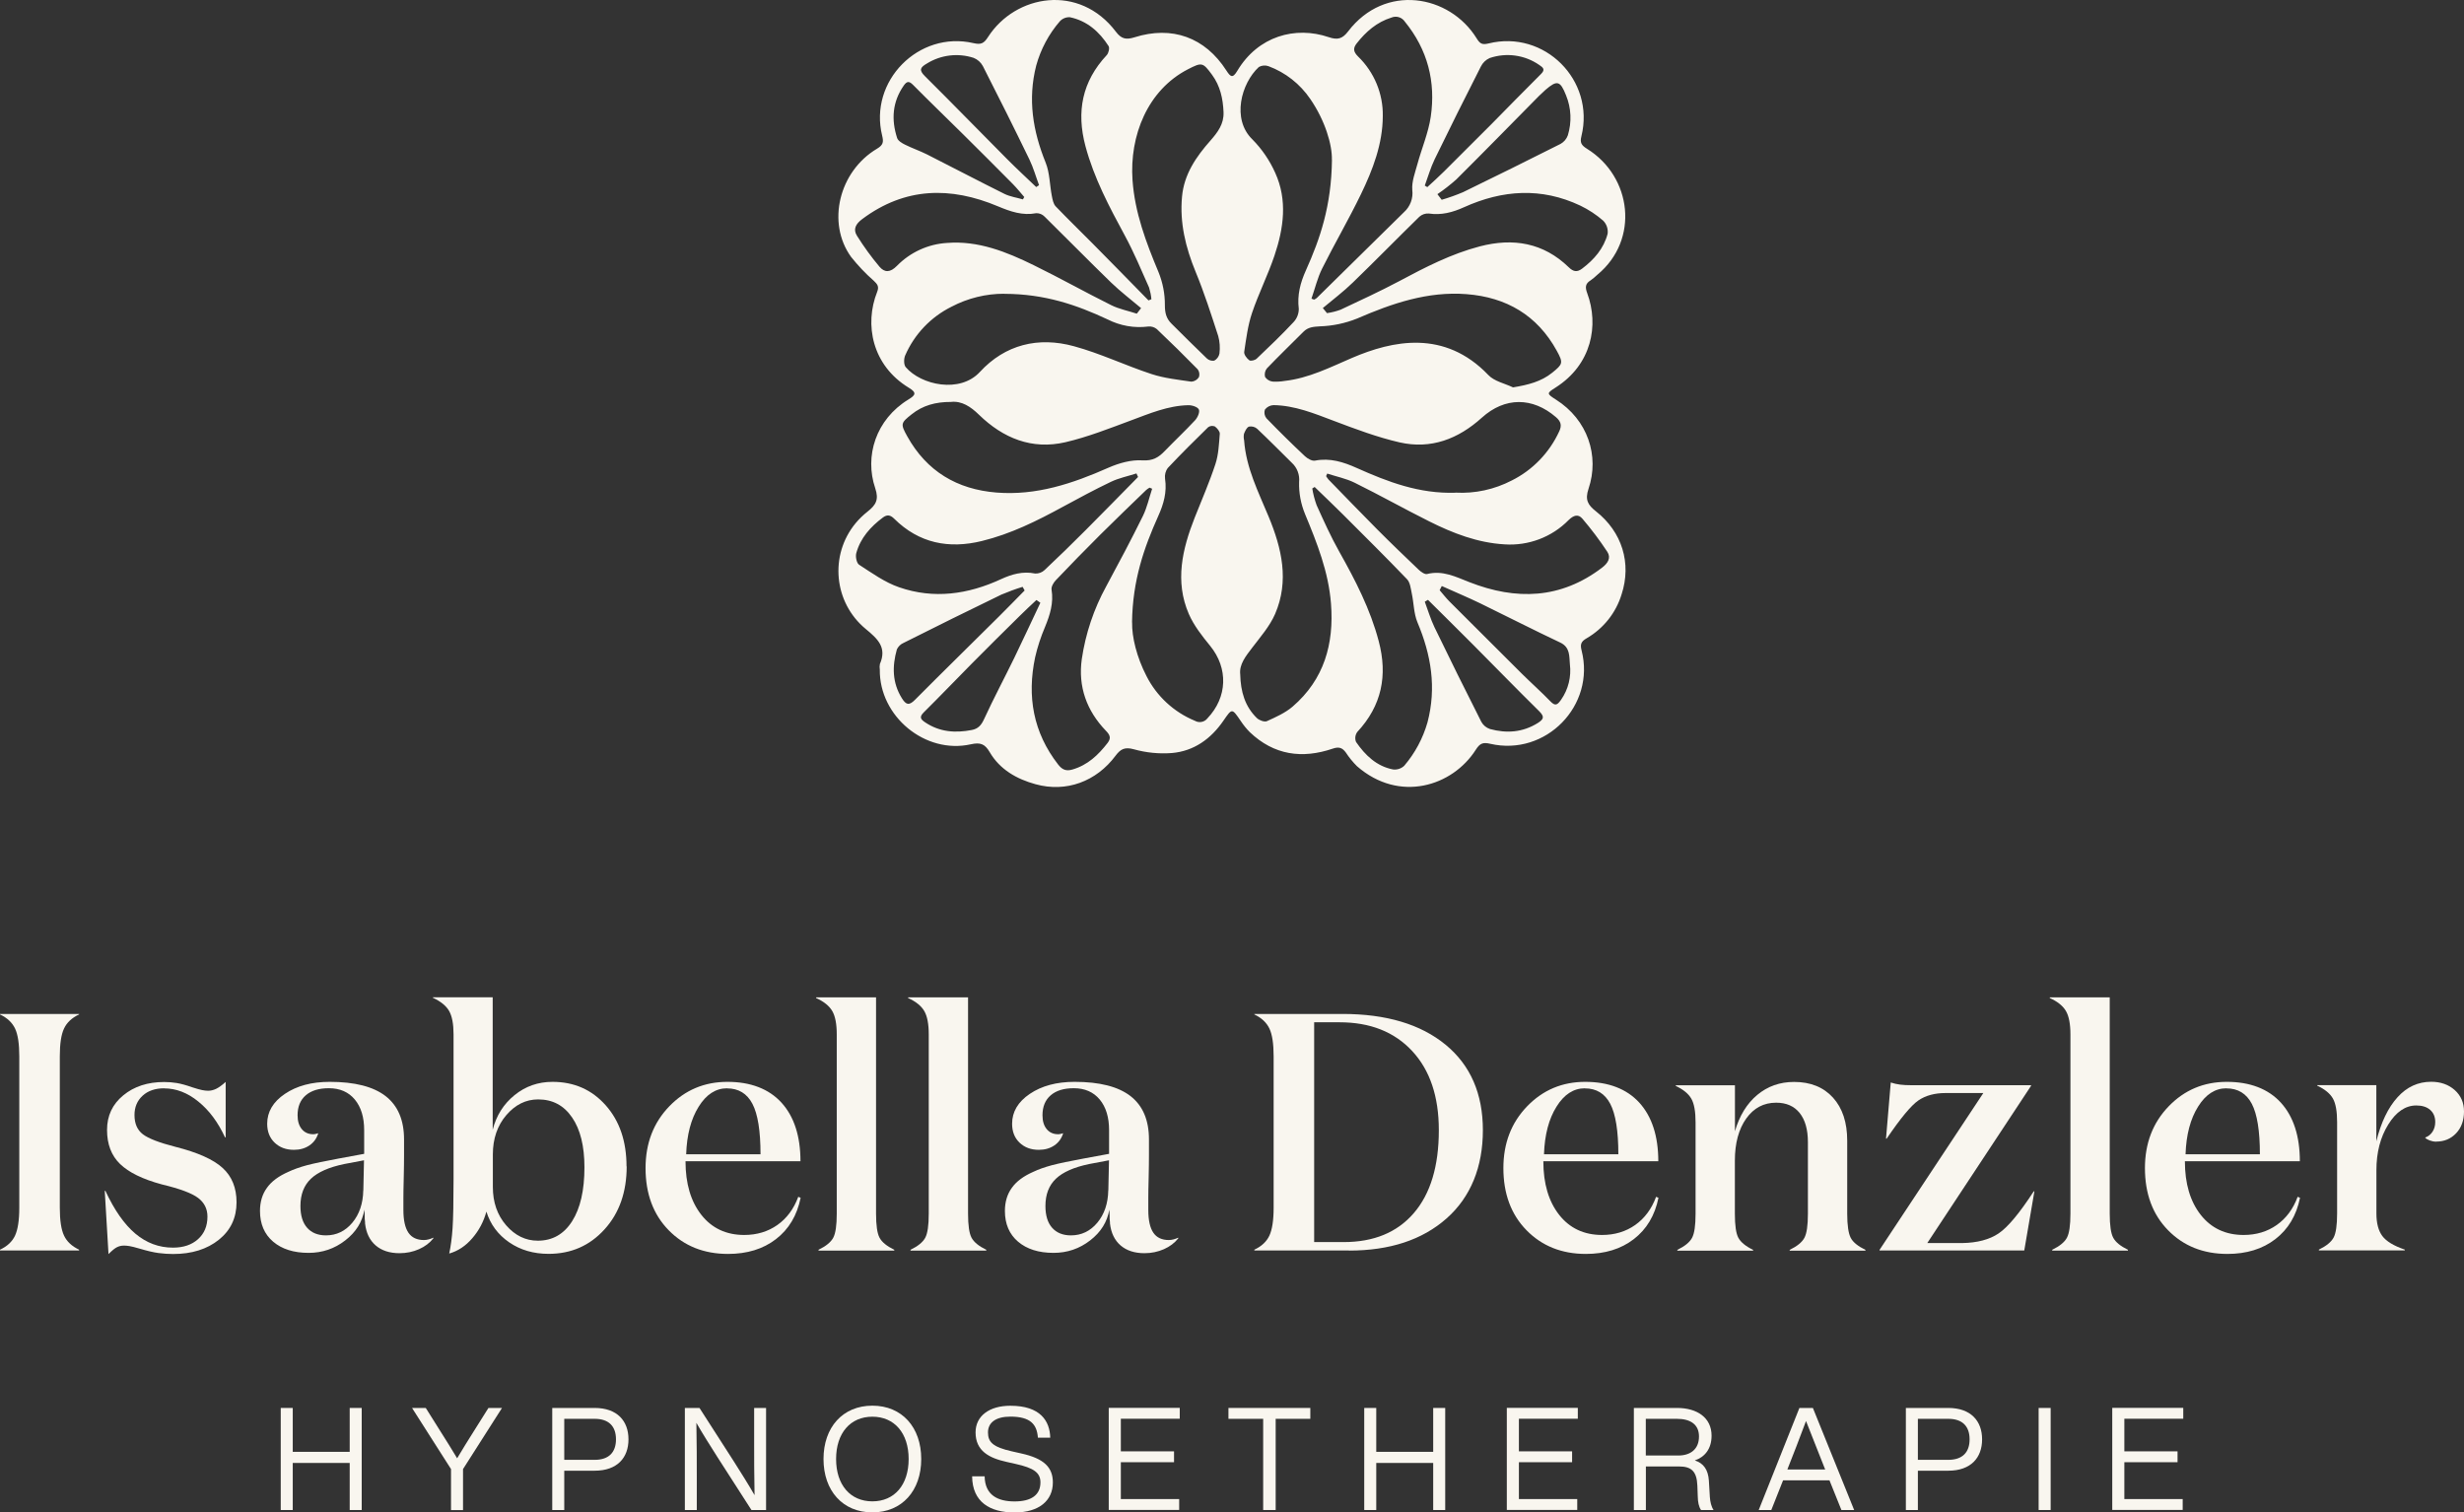<svg xmlns="http://www.w3.org/2000/svg" xmlns:xlink="http://www.w3.org/1999/xlink" id="Ebene_2" viewBox="0 0 301.57 185.08"><rect x="0" y="0" width="301.57" height="185.08" fill="#333333" stroke="none"/><defs><clipPath id="clippath"><rect x="102.62" width="96.34" height="96.31" fill="none"></rect></clipPath></defs><g id="Ebene_1-2"><g id="Gruppe_4"><g clip-path="url(#clippath)"><g id="Gruppe_1"><path id="Pfad_1" d="M107.68,81.94c-.04-.22-.03-.45.01-.67.88-2.04-.26-3.08-1.74-4.3-3.91-3.23-4.46-9.03-1.23-12.94.43-.52.92-.99,1.45-1.41,1.02-.81,1.43-1.45.95-2.87-1.33-3.91.06-8.42,4.08-10.87.86-.52,1.02-.83.04-1.42-4.5-2.73-5.48-7.74-3.88-11.75.26-.66.01-.94-.42-1.35-1.01-.88-1.93-1.86-2.77-2.91-3.02-4.17-1.49-10.48,3.17-13.25.78-.46.81-.85.63-1.59-1.66-6.67,4.46-12.89,11.18-11.33.92.21,1.27.04,1.77-.74,3.37-5.24,11.2-6.56,15.66-.65.66.87,1.23,1,2.26.68,4.62-1.46,8.65.01,11.25,4.05.5.77.76,1.03,1.34.06,2.54-4.27,7.11-5.52,11.2-4.13,1.08.37,1.68.2,2.37-.71,4.5-5.9,12.41-4.51,15.73.86.4.65.67.81,1.45.62,6.85-1.7,13.06,4.51,11.37,11.35-.2.79-.01,1.11.7,1.55,5.47,3.4,6.44,11.11,1.26,15.4-.26.25-.54.48-.83.69-.66.4-.69.85-.42,1.57,1.45,3.91.57,8.73-3.87,11.55-1.11.7-1.1.75.03,1.47,3.91,2.47,5.36,6.9,4,10.92-.46,1.36-.07,1.99.91,2.76,3.19,2.51,4.38,6.34,3.14,10.15-.69,2.27-2.22,4.19-4.27,5.38-.7.4-.82.75-.63,1.49,1.73,6.74-4.37,12.99-11.17,11.43-.9-.21-1.27-.07-1.78.73-2.84,4.46-9.35,6.54-14.54,2.01-.51-.51-.97-1.07-1.36-1.67-.43-.59-.85-.74-1.6-.48-3.75,1.28-7.2.8-10.15-2.01-.41-.41-.78-.87-1.1-1.35-1.1-1.61-1.07-1.6-2.14-.05-1.53,2.22-3.61,3.72-6.31,3.95-1.57.12-3.14-.04-4.65-.46-1.12-.31-1.63-.02-2.23.78-2.36,3.17-6.04,4.53-9.79,3.5-2.3-.63-4.37-1.79-5.62-3.93-.59-1.01-1.14-1.22-2.31-.96-5.59,1.25-11.22-3.43-11.14-9.15M116.4,49.19c-1.9-.01-3.47.43-4.83,1.52-1.32,1.05-1.38,1.17-.53,2.69,2.38,4.28,6.09,6.49,10.92,6.88,4.87.39,9.32-1.1,13.7-3.04,1.28-.56,2.78-.99,4.15-.9,1.28.08,2-.36,2.76-1.16,1.22-1.26,2.5-2.46,3.69-3.74.31-.33.61-1,.47-1.32s-.84-.54-1.29-.53c-2.48.05-4.72,1.01-7.01,1.86-2.64.98-5.29,2.03-8.03,2.67-4.1.95-7.62-.48-10.59-3.37-1-.98-2.11-1.71-3.42-1.56M178.15,60.29c2.39.13,4.76-.39,6.88-1.49,2.56-1.28,4.6-3.4,5.8-6,.34-.72.23-1.21-.4-1.75-2.85-2.46-6.24-2.49-9.07.07-2.89,2.61-6.23,3.89-10.06,3.02-2.74-.63-5.4-1.63-8.04-2.63-2.41-.91-4.78-1.89-7.4-1.93-.41.02-.8.22-1.05.55-.12.36-.05.76.19,1.06,1.53,1.58,3.1,3.13,4.71,4.64.32.3.88.62,1.25.54,1.83-.35,3.46.17,5.09.9,3.8,1.7,7.66,3.18,12.1,3.03M138.56,76.17c-.04,1.78.56,4.25,1.76,6.57,1.25,2.47,3.35,4.41,5.92,5.47.52.3,1.18.17,1.54-.3,2.46-2.59,2.56-6.13.33-8.87-.99-1.21-1.99-2.48-2.61-3.9-1.73-4-.8-7.93.72-11.79.86-2.17,1.8-4.32,2.53-6.54.39-1.17.44-2.47.54-3.72.02-.29-.32-.69-.6-.9-.27-.11-.58-.08-.82.09-1.67,1.63-3.33,3.28-4.93,4.98-.29.37-.41.85-.35,1.32.25,1.64-.17,3.11-.83,4.57-1.74,3.88-3.14,7.85-3.21,13.01M149.75,13.72c-.07-1.64-.4-3.2-1.41-4.57-1.13-1.53-1.24-1.55-2.95-.67-4.95,2.55-7.16,8.14-6.78,13.57.28,3.97,1.66,7.62,3.18,11.25.52,1.28.79,2.65.78,4.04,0,.96.17,1.64.81,2.27,1.44,1.42,2.86,2.86,4.32,4.25.24.23.58.33.91.28.33-.18.57-.5.64-.87.09-.72.04-1.45-.15-2.14-.86-2.65-1.71-5.3-2.77-7.87-1.22-2.97-1.96-5.99-1.66-9.2.25-2.74,1.73-4.88,3.48-6.86.88-1,1.66-2.03,1.6-3.46M151.79,82.5c.05,2.19.6,3.97,2.03,5.37.28.28.93.52,1.23.39,1.1-.5,2.25-1.01,3.15-1.78,3.86-3.32,5.09-7.68,4.7-12.62-.3-3.88-1.71-7.41-3.18-10.96-.51-1.24-.76-2.57-.72-3.91.09-.88-.24-1.76-.9-2.36-1.41-1.39-2.8-2.8-4.23-4.15-.27-.24-.65-.34-1.01-.27-.28.11-.48.55-.61.89-.05.27-.04.54.02.8.24,3.35,1.74,6.3,3,9.33,1.61,3.88,2.54,7.86.79,11.91-.65,1.49-1.78,2.79-2.78,4.1-.81,1.06-1.62,2.06-1.49,3.27M185.18,47.41c1.85-.31,3.44-.7,4.8-1.8,1.3-1.05,1.37-1.2.55-2.69-2.39-4.34-6.16-6.54-11.03-6.92-4.77-.37-9.12,1.13-13.42,2.99-1.45.58-2.98.9-4.54.95-.81.05-1.44.09-2.01.66-1.49,1.49-3.01,2.96-4.47,4.48-.24.29-.32.68-.23,1.05.21.31.54.52.92.57.49.03.99,0,1.47-.08,2.96-.33,5.58-1.67,8.26-2.82,4.94-2.12,11.32-3.51,16.68,2.1.73.77,2,1.02,3.02,1.51M122.93,35.95c-2.26-.01-4.48.54-6.48,1.59-2.53,1.26-4.53,3.36-5.66,5.95-.18.4-.19,1.14.06,1.44,1.89,2.21,6.64,3.23,9.07.6,3.1-3.37,7.16-4.35,11.51-3.16,3.24.88,6.31,2.36,9.51,3.41,1.56.51,3.24.69,4.88.93.38-.03.72-.24.92-.56.11-.32.05-.68-.15-.95-1.64-1.67-3.3-3.31-5-4.92-.29-.24-.67-.36-1.05-.32-1.71.22-3.44-.09-4.98-.87-3.78-1.77-7.68-3.12-12.62-3.13M163.01,19.58c.05-1.88-.84-4.84-2.64-7.46-1.25-1.84-3.04-3.25-5.12-4.02-.39-.14-.82-.1-1.18.1-2.17,2.01-3.34,6.38-.8,8.85,1.17,1.18,2.12,2.57,2.8,4.09,1.53,3.35,1.04,6.81-.09,10.15-.8,2.38-1.95,4.65-2.75,7.03-.51,1.52-.71,3.15-.95,4.74-.05.32.31.8.62,1.03.17.13.71,0,.91-.2,1.53-1.45,3.06-2.92,4.5-4.46.42-.44.65-1.02.65-1.63-.21-1.69.19-3.2.87-4.71,1.74-3.88,3.12-7.87,3.19-13.53M141.02,59.82l-.32-.14c-.15.08-.29.18-.42.29-1.87,1.81-3.75,3.61-5.6,5.45s-3.66,3.7-5.46,5.59c-.28.29-.57.79-.52,1.14.27,1.64-.19,3.1-.8,4.58-.51,1.2-.92,2.44-1.21,3.71-1.01,4.78-.24,9.2,2.82,13.13.47.6.94.84,1.73.61,1.88-.54,3.18-1.78,4.33-3.27.45-.59.27-.98-.22-1.48-2.35-2.44-3.42-5.4-2.95-8.76.46-3.13,1.47-6.14,2.99-8.91,1.54-2.85,3.06-5.71,4.49-8.61.51-1.04.76-2.21,1.13-3.33M160.9,59.6l-.29.18c.11.69.29,1.38.53,2.04.87,1.92,1.74,3.86,2.77,5.69,1.97,3.5,3.8,7.04,4.83,10.95,1.12,4.21.37,7.91-2.63,11.13-.25.36-.31.82-.14,1.22,1.12,1.62,2.51,2.97,4.53,3.36.5.06,1.01-.11,1.37-.46,1.32-1.55,2.28-3.35,2.84-5.3,1.12-4.25.45-8.27-1.23-12.25-.45-1.08-.44-2.35-.69-3.52-.13-.61-.2-1.36-.59-1.76-2.58-2.69-5.23-5.31-7.87-7.95-1.13-1.13-2.29-2.22-3.44-3.34M160.51,36.55l.32.12c.12-.05.23-.12.33-.2,3.56-3.5,7.11-7,10.67-10.5.77-.69,1.15-1.71,1.02-2.73-.08-1.02.34-2.1.62-3.13.53-1.95,1.35-3.85,1.64-5.82.63-4.29-.38-8.22-3.17-11.64-.36-.54-1.05-.75-1.64-.5-1.8.56-3.13,1.73-4.26,3.17-.48.61-.38,1.04.18,1.6,1.97,1.91,3.07,4.55,3.02,7.29-.01,3.4-1.22,6.55-2.67,9.55-1.49,3.08-3.22,6.04-4.75,9.1-.58,1.16-.88,2.46-1.31,3.69M140.55,36.77l.37-.15c-.04-.48-.14-.96-.28-1.42-.95-2.13-1.85-4.3-2.96-6.35-1.91-3.53-3.78-7.04-4.83-10.96-1.13-4.23-.41-7.91,2.6-11.14.23-.24.38-.87.23-1.11-1.13-1.76-2.63-3.09-4.73-3.53-.46-.03-.91.15-1.23.49-1.36,1.57-2.35,3.43-2.9,5.43-1.05,4.12-.41,8.01,1.16,11.88.5,1.25.49,2.7.75,4.05.09.45.18.98.47,1.29,1.49,1.56,3.05,3.06,4.56,4.59,2.27,2.3,4.54,4.6,6.8,6.92M161.91,37.71c.17.2.34.41.5.61.57-.08,1.13-.22,1.67-.42,2.4-1.13,4.81-2.24,7.15-3.48,3.18-1.7,6.37-3.35,9.89-4.27,4.08-1.06,7.78-.45,10.88,2.56.57.56,1.03.62,1.63.17,1.47-1.11,2.66-2.47,3.13-4.28.07-.59-.13-1.17-.54-1.59-.85-.74-1.79-1.36-2.81-1.85-4.76-2.25-9.52-1.93-14.23.2-1.39.63-2.77,1-4.31.77-.42-.03-.83.11-1.15.39-2.73,2.67-5.4,5.4-8.15,8.06-1.15,1.12-2.44,2.09-3.67,3.12M139.13,38.39c.18-.22.35-.45.53-.68-1.23-1.04-2.51-2.01-3.67-3.13-2.74-2.66-5.42-5.39-8.14-8.07-.27-.28-.64-.43-1.02-.42-1.69.32-3.16-.2-4.69-.84-5.8-2.44-11.38-2.35-16.61,1.56-.78.58-1.16,1.24-.64,2.05.83,1.32,1.74,2.58,2.75,3.78.64.75,1.33.72,2.14-.11,1.63-1.66,3.81-2.66,6.13-2.8,3.83-.3,7.27,1.09,10.6,2.72,3.19,1.56,6.3,3.31,9.48,4.89.98.49,2.1.7,3.15,1.05M162.45,57.94c-.05.11-.1.22-.15.33.09.14.18.28.29.41,1.98,2.03,3.94,4.07,5.94,6.08,1.68,1.69,3.4,3.34,5.12,4.98.27.25.73.58,1.01.51,1.91-.48,3.5.34,5.19,1,5.7,2.23,11.17,2.08,16.23-1.78.72-.55,1.12-1.2.64-1.94-.93-1.41-1.95-2.76-3.04-4.04-.52-.62-1.08-.44-1.7.16-2.05,2.09-4.92,3.17-7.84,2.97-3.3-.19-6.32-1.36-9.23-2.82-3.06-1.53-6.05-3.21-9.11-4.72-1.05-.52-2.23-.75-3.35-1.12M139.29,58.38l-.2-.44c-1.05.34-2.15.56-3.13,1.03-1.99.95-3.93,2-5.87,3.05-3.17,1.73-6.39,3.33-9.92,4.19-4.04.99-7.69.28-10.72-2.72-.48-.48-.88-.54-1.4-.15-1.51,1.13-2.74,2.5-3.25,4.35-.12.43.04,1.22.34,1.42,1.58,1.02,3.15,2.16,4.9,2.76,4.24,1.47,8.43.88,12.47-.99,1.33-.61,2.68-1,4.18-.69.43.02.84-.13,1.15-.42,1.7-1.6,3.38-3.23,5.03-4.89,2.15-2.15,4.28-4.34,6.42-6.51M176.46,71.72l-.26.51c.4.47.78.96,1.22,1.4,2.95,2.95,5.9,5.9,8.86,8.84,1.15,1.14,2.36,2.21,3.48,3.37.61.63.86.41,1.3-.2.89-1.27,1.27-2.82,1.08-4.35-.09-.93.06-2.07-1.18-2.65-3.29-1.55-6.52-3.21-9.79-4.8-1.55-.75-3.14-1.41-4.71-2.12M126.82,22.89l.35-.23c-.39-1.04-.69-2.12-1.17-3.12-1.86-3.84-3.77-7.66-5.71-11.46-.25-.46-.65-.81-1.13-1-1.91-.62-4-.37-5.71.69-.81.47-1.02.79-.25,1.55,3.38,3.35,6.69,6.77,10.05,10.14,1.16,1.17,2.38,2.29,3.57,3.43M125.41,72.27c-.08-.15-.16-.3-.25-.45-.88.27-1.75.59-2.6.95-4,1.94-8,3.91-11.97,5.91-.36.15-.65.44-.82.79-.58,2.06-.58,4.07.61,5.98.5.8.87.94,1.6.2,3.42-3.44,6.89-6.83,10.33-10.25,1.04-1.03,2.06-2.09,3.09-3.13M174.38,22.71l.31.19c.68-.63,1.38-1.25,2.04-1.91,1.95-1.93,3.88-3.86,5.81-5.8,2.02-2.04,4.02-4.11,6.06-6.13.56-.55.27-.79-.21-1.11-1.77-1.23-4.02-1.54-6.06-.85-.48.21-.86.58-1.09,1.05-1.92,3.76-3.8,7.54-5.65,11.34-.5,1.03-.81,2.14-1.21,3.22M175.93,23.77l.52.68c.89-.26,1.76-.57,2.61-.93,4-1.94,7.97-3.91,11.94-5.91.41-.23.73-.6.89-1.05.49-1.61.42-3.33-.22-4.89-.71-1.8-1.1-1.89-2.51-.68-.27.24-.53.48-.79.74-3.38,3.42-6.73,6.85-10.13,10.23-.73.65-1.5,1.25-2.31,1.8M125.19,24.41c.06-.1.12-.2.17-.3-.46-.53-.9-1.08-1.39-1.58-2.02-2.04-4.05-4.07-6.09-6.09-2.04-2.02-4.11-4.01-6.13-6.05-.47-.47-.74-.49-1.14.08-1.4,2.01-1.54,4.17-.81,6.42.11.34.59.63.96.81.88.44,1.82.76,2.7,1.2,3.16,1.6,6.3,3.25,9.48,4.83.69.34,1.5.45,2.25.67M127.32,73.76l-.47-.33c-.68.64-1.37,1.27-2.03,1.93-1.95,1.92-3.89,3.84-5.82,5.79-1.99,2.01-3.94,4.05-5.95,6.04-.57.57-.37.85.19,1.22,1.76,1.18,3.68,1.32,5.69.93.79-.15,1.17-.59,1.51-1.33,1.16-2.52,2.47-4.98,3.69-7.48,1.09-2.24,2.13-4.51,3.2-6.76M174.77,73.41l-.39.23c.39,1.04.7,2.11,1.18,3.11,1.88,3.88,3.79,7.75,5.74,11.59.23.42.61.73,1.06.88,2.03.55,3.99.42,5.84-.73.78-.49.84-.8.16-1.47-2.72-2.68-5.38-5.42-8.07-8.12-1.83-1.84-3.68-3.66-5.52-5.49" fill="#f9f6ef"></path></g></g></g><g id="Isabella_Denzler"><g><path d="M7.32,129.28v18.53c0,1.54.17,2.68.52,3.41.34.73.96,1.3,1.84,1.72v.1H0v-.1c.88-.41,1.5-.99,1.84-1.72.34-.73.52-1.87.52-3.41v-18.53c0-1.54-.17-2.68-.52-3.41-.35-.73-.96-1.3-1.84-1.72v-.06h9.68v.06c-.88.41-1.5.99-1.84,1.72-.35.73-.52,1.87-.52,3.41Z" fill="#f9f6ef"></path><path d="M20.1,133.19c-1.1,0-1.99.3-2.65.91-.66.61-.99,1.39-.99,2.36,0,1.05.34,1.83,1.03,2.36.69.52,2.01,1.03,3.97,1.53,2.73.69,4.66,1.55,5.79,2.59,1.13,1.03,1.7,2.43,1.7,4.2,0,1.9-.72,3.43-2.17,4.59-1.45,1.16-3.32,1.74-5.6,1.74-.58,0-1.17-.04-1.78-.12-.61-.08-1.38-.26-2.32-.54-.58-.17-.99-.27-1.24-.31-.25-.04-.47-.06-.66-.06-.3,0-.59.06-.85.19-.26.12-.61.41-1.05.85l-.46-7.74h.08c1.1,2.37,2.33,4.12,3.68,5.25,1.35,1.13,2.88,1.7,4.59,1.7,1.27,0,2.29-.34,3.06-1.03.77-.69,1.16-1.61,1.16-2.77,0-.94-.38-1.7-1.14-2.28-.76-.58-2.24-1.13-4.45-1.66-2.34-.63-4.05-1.47-5.11-2.5-1.06-1.03-1.59-2.42-1.59-4.16s.66-3.15,1.99-4.24c1.32-1.09,2.99-1.63,5.01-1.63.5,0,1,.04,1.51.12.51.08,1.17.26,1.96.54.52.17.92.28,1.18.33.26.05.5.08.72.08.33,0,.65-.08.97-.23.32-.15.71-.43,1.18-.85v6.78h-.08c-.86-1.85-1.94-3.31-3.27-4.38-1.32-1.08-2.72-1.61-4.18-1.61Z" fill="#f9f6ef"></path><path d="M51.88,151.76c.19,0,.39-.03.58-.08.19-.05.39-.12.58-.21v.08c-.44.56-1.03,1.01-1.76,1.33-.73.32-1.52.49-2.38.49-1.21,0-2.19-.32-2.92-.95-.73-.63-1.17-1.53-1.3-2.69v-.14c0-.07-.01-.21-.04-.43,0-.36,0-.61-.02-.77-.01-.15-.02-.27-.02-.35-.25,1.49-1.03,2.75-2.34,3.76-1.31,1.02-2.81,1.53-4.49,1.53-1.82,0-3.27-.46-4.34-1.37s-1.61-2.17-1.61-3.76c0-1.1.28-2.05.85-2.83.56-.79,1.44-1.44,2.63-1.96.63-.3,1.39-.57,2.28-.81.88-.23,2.17-.5,3.85-.81l3.14-.58v-2.9c0-1.57-.38-2.82-1.14-3.74-.76-.92-1.82-1.39-3.18-1.39-1.22,0-2.16.29-2.83.87-.67.58-1,1.39-1,2.44,0,.72.17,1.28.52,1.7.34.41.81.62,1.39.62.11,0,.21-.01.31-.04.1-.03.2-.05.31-.08-.19.63-.55,1.13-1.08,1.49s-1.16.54-1.9.54c-.96,0-1.74-.29-2.35-.87-.61-.58-.92-1.35-.92-2.32,0-1.46.72-2.68,2.17-3.66s3.27-1.47,5.48-1.47c3.06,0,5.34.58,6.85,1.75,1.5,1.17,2.25,2.94,2.25,5.3v1.92c0,.67-.01,1.63-.04,2.87-.03,1.07-.04,1.87-.04,2.39v1.45c0,1.27.21,2.19.62,2.79s1.05.89,1.9.89ZM44.47,145.68l.08-3.68-2.43.46c-1.87.39-3.22.99-4.07,1.8-.85.81-1.28,1.92-1.28,3.33,0,1.16.27,2.05.82,2.67.55.62,1.32.93,2.3.93,1.29,0,2.37-.52,3.23-1.55s1.31-2.35,1.34-3.95Z" fill="#f9f6ef"></path><path d="M76.7,142.74c0,3.14-.9,5.72-2.71,7.71-1.81,2-4.09,3-6.85,3-1.85,0-3.45-.47-4.82-1.41-1.37-.94-2.3-2.19-2.79-3.76-.33,1.21-.9,2.3-1.72,3.25-.81.95-1.76,1.58-2.83,1.88.19-.88.33-1.92.41-3.1.08-1.19.12-3.2.12-6.04v-17.68c0-1.27-.18-2.22-.54-2.86-.36-.63-1.02-1.17-1.99-1.62v-.06h7.32v16.22c.44-1.74,1.33-3.15,2.67-4.24,1.34-1.09,2.89-1.63,4.65-1.63,2.65,0,4.82.96,6.52,2.88,1.7,1.92,2.54,4.41,2.54,7.47ZM65.82,151.84c1.79,0,3.19-.79,4.2-2.38,1.01-1.59,1.51-3.79,1.51-6.6,0-2.59-.5-4.63-1.51-6.1-1.01-1.48-2.39-2.21-4.16-2.21-1.49,0-2.79.64-3.89,1.92-1.1,1.28-1.65,2.89-1.65,4.82v3.97c0,1.88.54,3.44,1.63,4.7,1.09,1.25,2.38,1.88,3.87,1.88Z" fill="#f9f6ef"></path><path d="M79.01,142.95c0-3.03.97-5.55,2.9-7.55,1.93-2,4.3-3,7.12-3s5.07.85,6.62,2.55c1.54,1.7,2.32,4.09,2.32,7.17h-14.07c0,2.73.65,4.92,1.94,6.56s3.05,2.46,5.25,2.46c1.54,0,2.9-.41,4.05-1.22s2.01-1.96,2.56-3.45l.29.12c-.44,2.17-1.45,3.85-3.02,5.06-1.57,1.21-3.53,1.81-5.87,1.81-2.95,0-5.37-.97-7.26-2.9-1.89-1.93-2.83-4.47-2.83-7.61ZM88.98,133.19c-1.38,0-2.54.75-3.47,2.25-.94,1.5-1.45,3.44-1.53,5.82h9.1c0-2.85-.33-4.91-.99-6.17-.66-1.26-1.7-1.89-3.1-1.89Z" fill="#f9f6ef"></path><path d="M99.9,122.06h7.32v26.46c0,1.43.14,2.42.43,2.96.29.54.89,1.03,1.8,1.47v.1h-9.27v-.1c.91-.44,1.51-.93,1.8-1.47.29-.54.43-1.52.43-2.96v-21.92c0-1.27-.18-2.22-.54-2.85-.36-.63-1.02-1.17-1.99-1.61v-.06Z" fill="#f9f6ef"></path><path d="M111.16,122.06h7.32v26.46c0,1.43.14,2.42.43,2.96.29.54.89,1.03,1.8,1.47v.1h-9.27v-.1c.91-.44,1.51-.93,1.8-1.47.29-.54.43-1.52.43-2.96v-21.92c0-1.27-.18-2.22-.54-2.85-.36-.63-1.02-1.17-1.99-1.61v-.06Z" fill="#f9f6ef"></path><path d="M143.05,151.76c.19,0,.39-.03.58-.08.19-.05.39-.12.58-.21v.08c-.44.56-1.03,1.01-1.76,1.33-.73.32-1.52.49-2.38.49-1.21,0-2.19-.32-2.92-.95-.73-.63-1.17-1.53-1.3-2.69v-.14c0-.07-.01-.21-.04-.43,0-.36,0-.61-.02-.77-.01-.15-.02-.27-.02-.35-.25,1.49-1.03,2.75-2.34,3.76-1.31,1.02-2.81,1.53-4.49,1.53-1.82,0-3.27-.46-4.34-1.37s-1.61-2.17-1.61-3.76c0-1.1.28-2.05.85-2.83.56-.79,1.44-1.44,2.63-1.96.63-.3,1.39-.57,2.28-.81.88-.23,2.17-.5,3.85-.81l3.14-.58v-2.9c0-1.57-.38-2.82-1.14-3.74-.76-.92-1.82-1.39-3.18-1.39-1.22,0-2.16.29-2.83.87-.67.58-1,1.39-1,2.44,0,.72.17,1.28.52,1.7.34.41.81.62,1.39.62.11,0,.21-.01.31-.04.1-.03.2-.05.31-.08-.19.63-.55,1.13-1.08,1.49s-1.16.54-1.9.54c-.96,0-1.74-.29-2.35-.87-.61-.58-.92-1.35-.92-2.32,0-1.46.72-2.68,2.17-3.66s3.27-1.47,5.48-1.47c3.06,0,5.34.58,6.85,1.75,1.5,1.17,2.25,2.94,2.25,5.3v1.92c0,.67-.01,1.63-.04,2.87-.03,1.07-.04,1.87-.04,2.39v1.45c0,1.27.21,2.19.62,2.79s1.05.89,1.9.89ZM135.65,145.68l.08-3.68-2.43.46c-1.87.39-3.22.99-4.07,1.8-.85.81-1.28,1.92-1.28,3.33,0,1.16.27,2.05.82,2.67.55.62,1.32.93,2.3.93,1.29,0,2.37-.52,3.23-1.55s1.31-2.35,1.34-3.95Z" fill="#f9f6ef"></path><path d="M165.1,153.04h-11.58v-.1c.88-.41,1.5-.99,1.84-1.72.34-.73.52-1.87.52-3.41v-18.53c0-1.54-.17-2.68-.52-3.41-.35-.73-.96-1.3-1.84-1.72v-.06h10.8c5.35,0,9.55,1.26,12.6,3.76,3.05,2.51,4.57,6,4.57,10.47s-1.48,8.18-4.45,10.8c-2.97,2.62-6.94,3.93-11.94,3.93ZM160.84,125.12v26.89h3.6c3.7,0,6.56-1.18,8.6-3.55,2.04-2.37,3.06-5.75,3.06-10.15,0-4.12-1.09-7.35-3.27-9.69s-5.14-3.51-8.89-3.51h-3.1Z" fill="#f9f6ef"></path><path d="M184,142.95c0-3.03.97-5.55,2.9-7.55,1.93-2,4.3-3,7.12-3s5.07.85,6.62,2.55c1.54,1.7,2.32,4.09,2.32,7.17h-14.07c0,2.73.65,4.92,1.94,6.56s3.05,2.46,5.25,2.46c1.54,0,2.9-.41,4.05-1.22s2.01-1.96,2.56-3.45l.29.12c-.44,2.17-1.45,3.85-3.02,5.06-1.57,1.21-3.53,1.81-5.87,1.81-2.95,0-5.37-.97-7.26-2.9-1.89-1.93-2.83-4.47-2.83-7.61ZM193.97,133.19c-1.38,0-2.54.75-3.47,2.25-.94,1.5-1.45,3.44-1.53,5.82h9.1c0-2.85-.33-4.91-.99-6.17-.66-1.26-1.7-1.89-3.1-1.89Z" fill="#f9f6ef"></path><path d="M205.1,132.88v-.06h7.24v5.63c.55-1.9,1.46-3.39,2.73-4.45s2.77-1.59,4.51-1.59c2.01,0,3.6.64,4.76,1.92s1.74,3.04,1.74,5.27v8.93c0,1.43.15,2.42.43,2.96s.89,1.03,1.8,1.47v.1h-9.27v-.1c.91-.44,1.51-.93,1.8-1.47s.43-1.52.43-2.95v-8.76c0-1.54-.34-2.73-1.01-3.57-.68-.84-1.63-1.26-2.88-1.26-1.52,0-2.74.65-3.66,1.94-.92,1.29-1.39,3.02-1.39,5.16v6.49c0,1.43.14,2.42.43,2.95s.89,1.03,1.8,1.47v.1h-9.27v-.1c.91-.44,1.51-.93,1.8-1.47.29-.54.43-1.52.43-2.96v-11.17c0-1.32-.17-2.29-.52-2.9-.35-.61-.99-1.13-1.92-1.57Z" fill="#f9f6ef"></path><path d="M230.04,152.96l12.7-19.19h-4.63c-1.32,0-2.43.3-3.31.9-.88.6-2.18,2.16-3.89,4.68h-.08l.58-6.87c.39.13.77.21,1.16.26.39.05.83.07,1.32.07h14.69v.08l-12.7,19.24h4.26c1.85-.03,3.34-.42,4.47-1.18s2.56-2.48,4.3-5.15h.08l-1.24,7.24h-17.71v-.08Z" fill="#f9f6ef"></path><path d="M250.89,122.06h7.32v26.46c0,1.43.14,2.42.43,2.96.29.54.89,1.03,1.8,1.47v.1h-9.27v-.1c.91-.44,1.51-.93,1.8-1.47.29-.54.43-1.52.43-2.96v-21.92c0-1.27-.18-2.22-.54-2.85-.36-.63-1.02-1.17-1.99-1.61v-.06Z" fill="#f9f6ef"></path><path d="M262.52,142.95c0-3.03.97-5.55,2.9-7.55,1.93-2,4.3-3,7.12-3s5.07.85,6.62,2.55c1.54,1.7,2.32,4.09,2.32,7.17h-14.07c0,2.73.65,4.92,1.94,6.56s3.05,2.46,5.25,2.46c1.54,0,2.9-.41,4.05-1.22s2.01-1.96,2.56-3.45l.29.12c-.44,2.17-1.45,3.85-3.02,5.06-1.57,1.21-3.53,1.81-5.87,1.81-2.95,0-5.37-.97-7.26-2.9-1.89-1.93-2.83-4.47-2.83-7.61ZM272.49,133.19c-1.38,0-2.54.75-3.47,2.25-.94,1.5-1.45,3.44-1.53,5.82h9.1c0-2.85-.33-4.91-.99-6.17-.66-1.26-1.7-1.89-3.1-1.89Z" fill="#f9f6ef"></path><path d="M298.18,139.72c-.28,0-.54-.05-.81-.15-.26-.1-.45-.21-.56-.35.39-.14.69-.38.91-.72.22-.34.33-.74.33-1.18,0-.63-.21-1.13-.62-1.49-.41-.36-.98-.54-1.7-.54-1.32,0-2.47.78-3.43,2.33-.97,1.56-1.45,3.42-1.45,5.6v5.29c0,1.18.24,2.1.72,2.75.48.65,1.4,1.21,2.75,1.67v.1h-10.51v-.1c.91-.44,1.51-.93,1.8-1.47.29-.54.43-1.52.43-2.96v-11.17c0-1.32-.17-2.29-.52-2.9-.35-.61-.99-1.13-1.92-1.57v-.06h7.24v6.87c.58-2.32,1.44-4.11,2.59-5.38,1.14-1.27,2.52-1.9,4.12-1.9,1.16,0,2.12.34,2.88,1.01.76.68,1.14,1.55,1.14,2.63s-.32,1.99-.97,2.67c-.65.68-1.46,1.01-2.42,1.01Z" fill="#f9f6ef"></path></g></g><g id="HYPNOSETHERAPIE"><g><path d="M44.27,172.31v12.49h-1.47v-5.76h-6.97v5.76h-1.47v-12.49h1.47v5.37h6.97v-5.37h1.47Z" fill="#f9f6ef"></path><path d="M61.44,172.31l-4.77,7.48v5.02h-1.47v-5.02l-4.77-7.48h1.68l1.84,2.93c.68,1.07,1.35,2.14,2,3.23.65-1.09,1.32-2.18,2-3.25l1.83-2.91h1.67Z" fill="#f9f6ef"></path><path d="M76.92,176.15c0,2.25-1.37,3.84-4.14,3.84h-3.72v4.81h-1.47v-12.49h5.19c2.77,0,4.14,1.6,4.14,3.84ZM75.39,176.15c0-1.58-.86-2.51-2.61-2.51h-3.72v5.02h3.72c1.75,0,2.61-.93,2.61-2.51Z" fill="#f9f6ef"></path><path d="M93.76,172.31v12.49h-1.79l-4.14-6.44c-.86-1.35-1.91-3.02-2.6-4.23.05,2.46.05,4.77.05,6.46v4.21h-1.46v-12.49h1.79l4.14,6.44c.86,1.35,1.91,3.02,2.6,4.23-.05-2.46-.05-4.77-.05-6.46v-4.21h1.46Z" fill="#f9f6ef"></path><path d="M100.79,178.56c0-3.88,2.35-6.53,5.98-6.53s5.98,2.65,5.98,6.53-2.35,6.53-5.98,6.53-5.98-2.65-5.98-6.53ZM111.21,178.56c0-3.18-1.75-5.18-4.44-5.18s-4.44,2-4.44,5.18,1.75,5.18,4.44,5.18,4.44-2,4.44-5.18Z" fill="#f9f6ef"></path><path d="M118.98,180.68h1.53c.04,2.32,1.63,3.07,3.67,3.07s3.16-.79,3.16-2.33c0-1.19-.82-1.77-3.04-2.26l-1.11-.25c-2.12-.47-3.79-1.33-3.79-3.61,0-2,1.67-3.26,4.26-3.26,3.69,0,4.83,1.88,4.88,3.91h-1.51c-.12-1.61-.88-2.58-3.37-2.58-1.81,0-2.74.75-2.74,1.93s.58,1.79,2.93,2.32l1.11.25c2.88.63,3.9,1.75,3.9,3.56,0,2.21-1.68,3.67-4.69,3.67s-5.16-1.28-5.19-4.41Z" fill="#f9f6ef"></path><path d="M137.18,173.64v3.98h6.51v1.33h-6.51v4.51h7.14v1.33h-8.62v-12.49h8.69v1.33h-7.21Z" fill="#f9f6ef"></path><path d="M160.38,173.64h-4.25v11.16h-1.53v-11.16h-4.25v-1.33h10.02v1.33Z" fill="#f9f6ef"></path><path d="M176.88,172.31v12.49h-1.47v-5.76h-6.97v5.76h-1.47v-12.49h1.47v5.37h6.97v-5.37h1.47Z" fill="#f9f6ef"></path><path d="M185.9,173.64v3.98h6.51v1.33h-6.51v4.51h7.14v1.33h-8.62v-12.49h8.69v1.33h-7.21Z" fill="#f9f6ef"></path><path d="M209.72,184.8h-1.53c-.28-.4-.39-1-.4-1.67l-.05-1.33c-.07-1.74-.74-2.33-2.23-2.33h-4.07v5.33h-1.47v-12.49h5.28c2.46,0,4.23,1.18,4.23,3.4,0,1.65-.88,2.63-2.05,3.02,1.09.35,1.63,1.16,1.72,2.46l.12,2.02c.04.56.16,1.16.46,1.6ZM207.94,175.8c0-1.49-1.07-2.16-2.7-2.16h-3.81v4.49h3.98c1.46,0,2.53-.75,2.53-2.33Z" fill="#f9f6ef"></path><path d="M223.92,181.17h-5.69l-1.44,3.63h-1.54l4.98-12.49h1.65l5.05,12.49h-1.56l-1.46-3.63ZM223.39,179.84l-.07-.16c-.54-1.35-1.53-3.84-2.28-5.77-.72,1.93-1.68,4.42-2.23,5.79l-.05.14h4.63Z" fill="#f9f6ef"></path><path d="M242.59,176.15c0,2.25-1.37,3.84-4.14,3.84h-3.72v4.81h-1.47v-12.49h5.19c2.77,0,4.14,1.6,4.14,3.84ZM241.06,176.15c0-1.58-.86-2.51-2.61-2.51h-3.72v5.02h3.72c1.75,0,2.61-.93,2.61-2.51Z" fill="#f9f6ef"></path><path d="M249.51,172.31h1.47v12.49h-1.47v-12.49Z" fill="#f9f6ef"></path><path d="M260,173.64v3.98h6.51v1.33h-6.51v4.51h7.14v1.33h-8.62v-12.49h8.69v1.33h-7.21Z" fill="#f9f6ef"></path></g></g></g></svg>